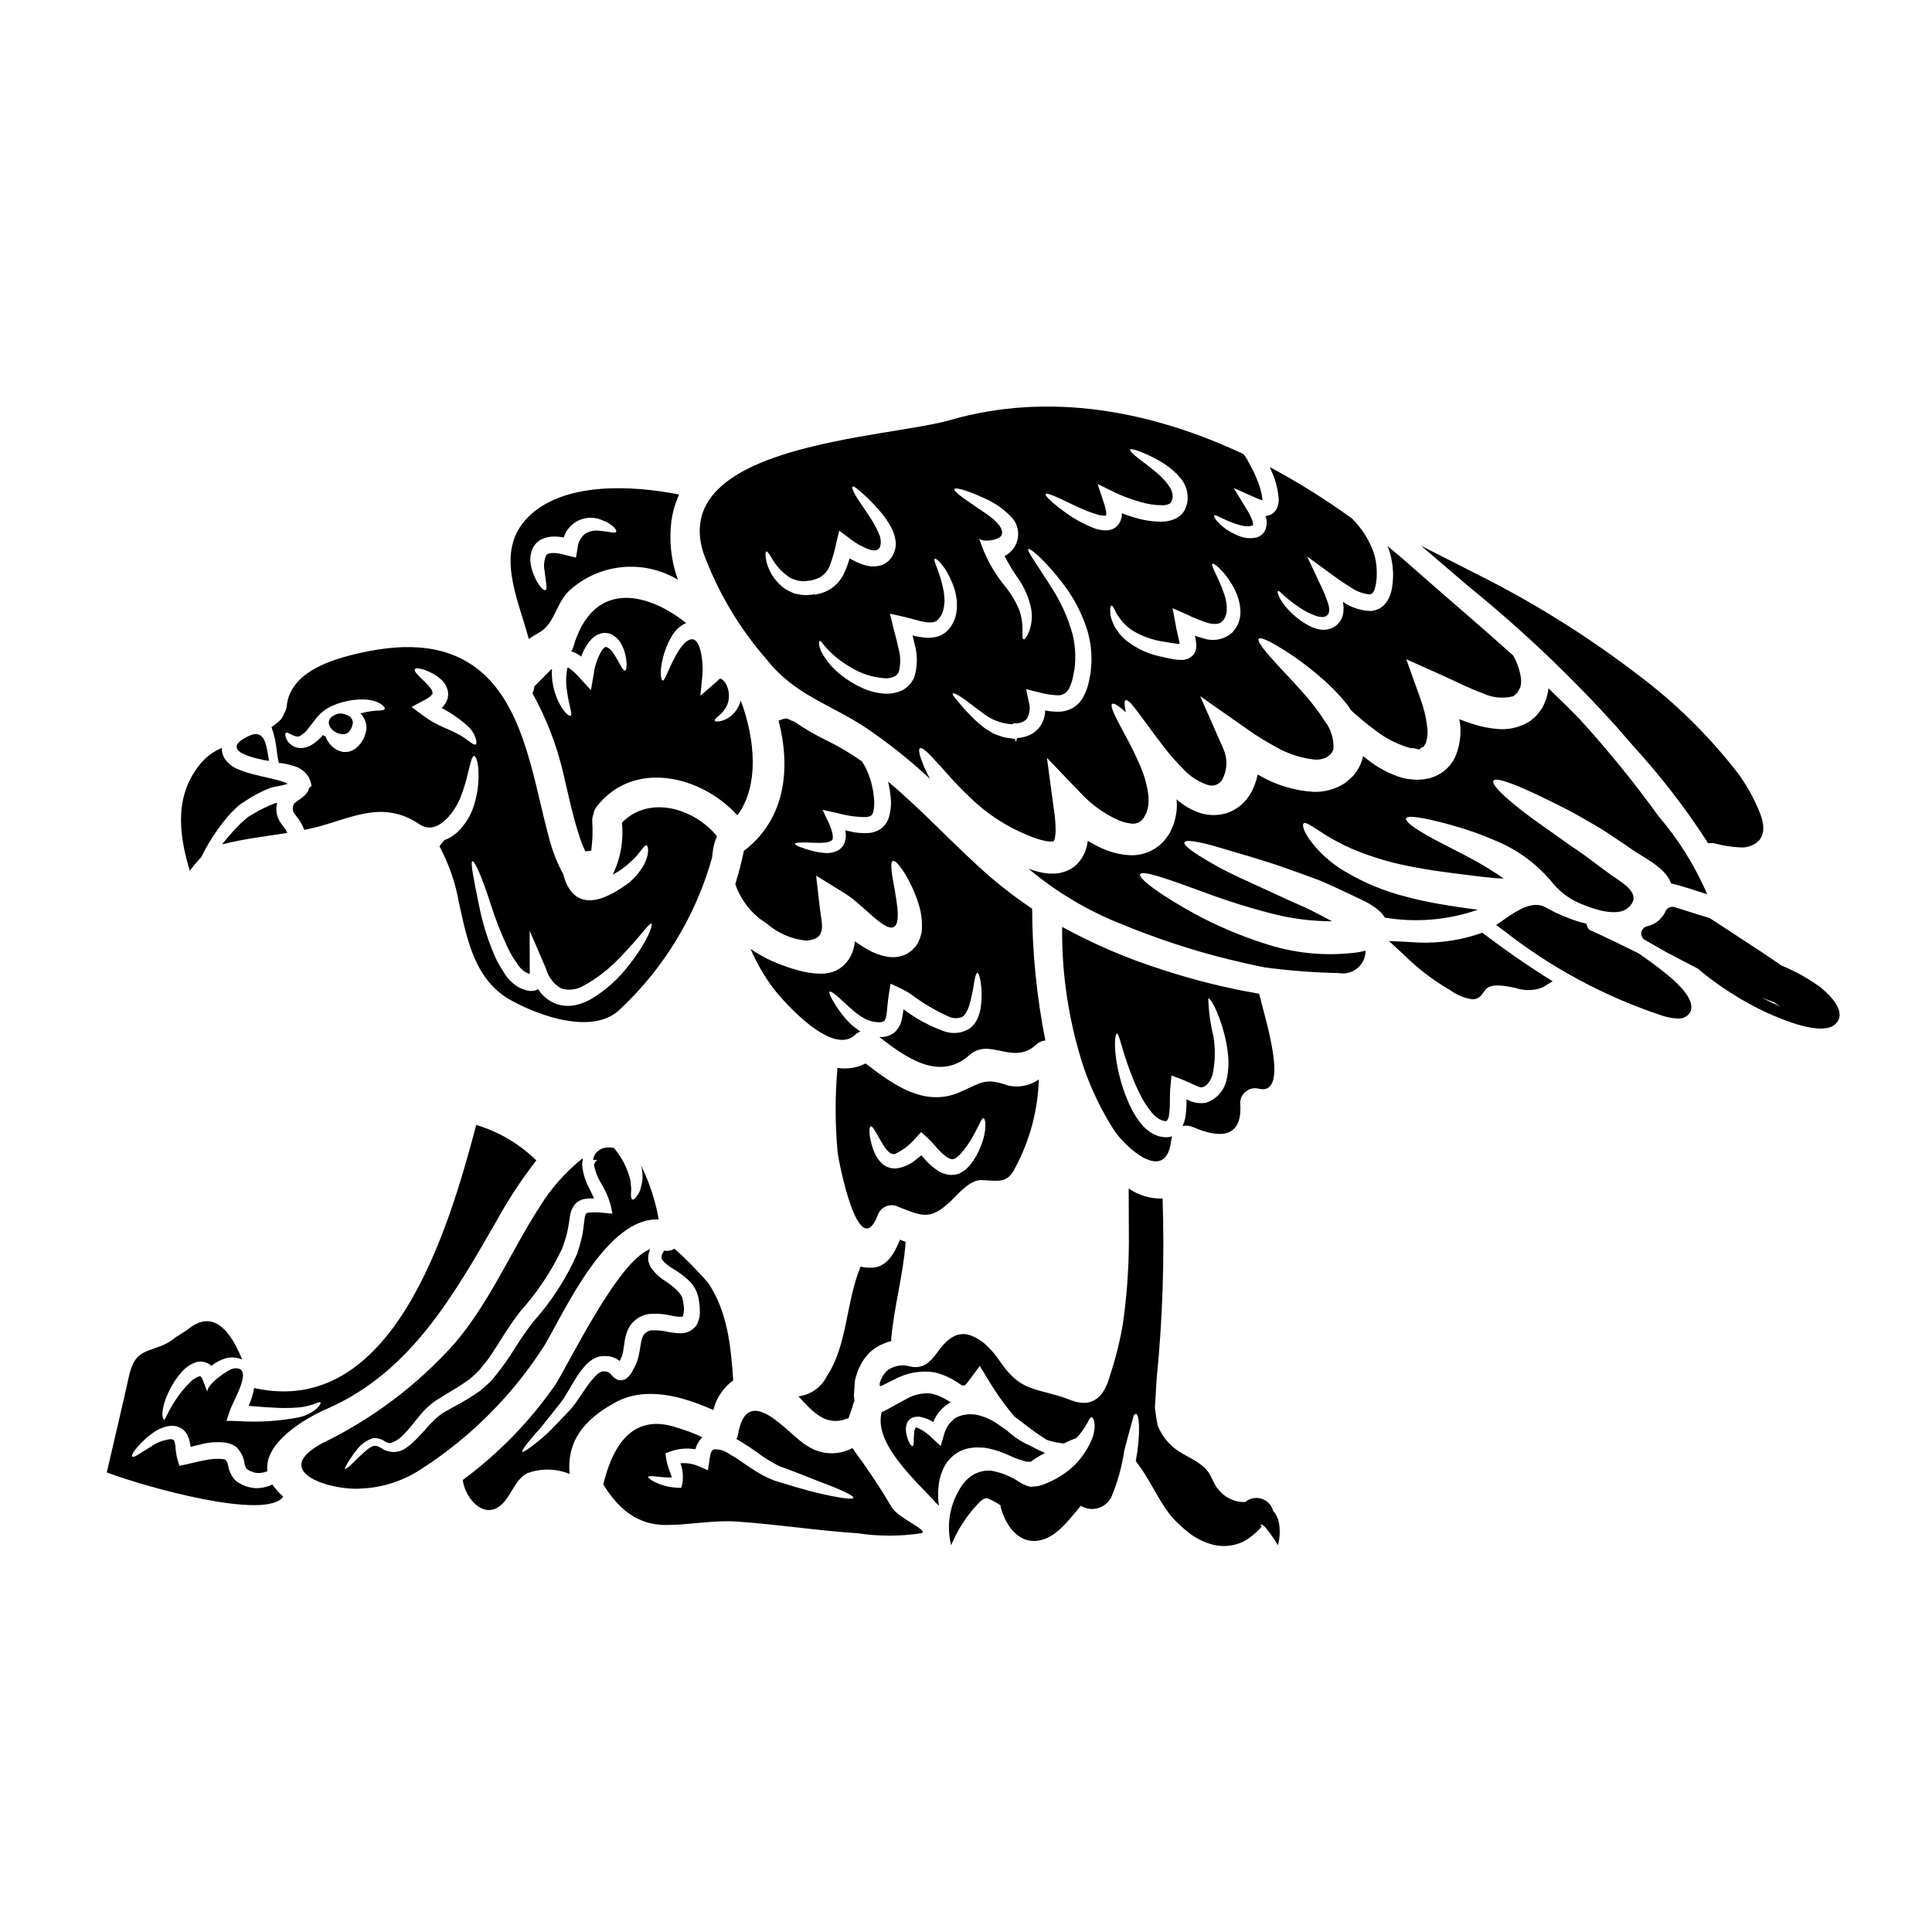 <?xml version="1.0" encoding="UTF-8"?>
<!-- Uploaded to: ICON Repo, www.iconrepo.com, Generator: ICON Repo Mixer Tools -->
<svg fill="#000000" width="800px" height="800px" version="1.1" viewBox="144 144 512 512" xmlns="http://www.w3.org/2000/svg">
 <g>
  <path d="m212.45 345.09c0.934 0.262 1.887 0.445 2.848 0.551-0.68-3.477-0.789-8.727-5.328-6.613-2.039 0.941-3.004 1.801-3.215 2.562-0.469 1.598 2.481 2.746 5.695 3.5z"/>
  <path d="m234.27 338.51c0.105 0.02 0.211 0.031 0.316 0.035 0.117 0.016 0.23 0.023 0.348 0.023 0.191 0 0.383-0.023 0.566-0.07 0.301-0.055 0.574-0.199 0.789-0.414 0.277-0.246 0.508-0.543 0.68-0.871 0.219-0.348 0.367-0.734 0.445-1.137 0.066-0.203 0.102-0.414 0.105-0.625-0.07-0.848-0.617-1.582-1.41-1.895-0.301-0.129-0.613-0.238-0.93-0.324-0.637-0.188-1.312-0.188-1.949 0-0.41 0.176-0.805 0.387-1.18 0.629-0.867 0.547-1.168 1.664-0.695 2.574 0.594 1.105 1.672 1.875 2.914 2.074z"/>
  <path d="m347.15 318.75c7.391 9.379 16.691 11.785 26.148 18 6.07 4.094 11.809 8.66 17.164 13.652-0.574-1.094-1.07-2.09-1.492-2.977-1.25-3.004-1.695-4.805-1.18-5.117s1.969 0.863 4.102 3.316c2.219 2.269 5.043 5.852 9.055 9.586h-0.004c4.434 4.359 9.68 7.805 15.438 10.141 1.527 0.68 3.121 1.195 4.758 1.539 0.582 0.102 1.18 0.141 1.773 0.105 0.262 0 0.312-0.055 0.367-0.105 0.027 0.027 0.027-0.078 0.051-0.102 0.023-0.023 0.078-0.289 0.18-0.473v-0.004c0.137-0.68 0.215-1.367 0.238-2.062-0.004-1.895-0.152-3.789-0.441-5.668l-0.055-0.289-1.801-13.453 9.379 9.793-0.004 0.004c2.547 2.629 5.535 4.785 8.828 6.375 1.316 0.668 2.738 1.09 4.207 1.254 0.875 0.109 1.758-0.137 2.453-0.68 0.184-0.078 0.289-0.34 0.473-0.496l0.262-0.289 0.027-0.027 0.102-0.207 0.652-1.18c0.078-0.223 0.141-0.449 0.188-0.68 0.18-0.523 0.293-1.066 0.336-1.617 0.078-0.602-0.027-1.309 0.027-1.934-0.316-2.738-1.027-5.414-2.117-7.945-2.062-4.938-4.387-8.879-5.852-11.703-1.465-2.82-2.164-4.574-1.695-4.965 0.418-0.316 1.723 0.469 3.656 2.219-0.445-1.883-0.445-3.031-0.078-3.188 1.098-0.496 4.258 4.781 10.234 12.488l-0.004 0.004c1.59 2.051 3.309 3.996 5.144 5.828 1.695 1.832 3.812 3.219 6.168 4.047 0.82 0.336 1.742 0.328 2.555-0.02 0.816-0.348 1.453-1.012 1.777-1.836 1.062-2.348 1.109-5.035 0.129-7.418l-6.242-14.168 12.828 8.984c2.242 1.578 4.578 3.027 6.996 4.328 3.18 1.867 6.711 3.051 10.371 3.473 1.191 0.121 2.391-0.113 3.449-0.68 0.188-0.18 0.391-0.344 0.602-0.496l0.078-0.055h0.047l0.105-0.129 0.469-0.547c0.027-0.184 0.078-0.105 0.156-0.34h0.004c0.098-0.18 0.168-0.371 0.207-0.574 0.148-2.641-0.656-5.246-2.269-7.34-1.621-2.523-3.441-4.918-5.438-7.16-3.734-4.254-7.086-7.602-9.246-10.109-2.16-2.508-3.238-4.129-2.82-4.57 0.418-0.441 2.117 0.262 4.992 1.934l-0.004 0.004c4.078 2.43 7.926 5.227 11.496 8.355 2.594 2.199 4.965 4.648 7.07 7.32 0.316 0.422 0.602 0.918 0.914 1.363 2.086 1.922 4.277 3.727 6.566 5.402 2.465 1.895 5.242 3.356 8.203 4.309l1.02 0.289c0.34 0.027 0.625 0 0.941 0.027 0.453 0.145 0.914 0.266 1.379 0.367l0.027-0.129 0.34-0.289 0.707-0.367c0.34-0.105 0.102-0.156 0.152-0.184l-0.023-0.023h0.004c0.234-0.258 0.41-0.562 0.52-0.891 0.418-1.332 0.523-2.742 0.312-4.125-0.199-1.871-0.586-3.715-1.148-5.512-0.262-0.887-0.574-1.773-0.891-2.664l-3.5-9.77 9.324 4.18c4.207 1.883 7.527 3.633 10.918 4.832l0.004 0.004c2.449 1.164 5.223 1.469 7.871 0.859 0.191-0.059 0.371-0.156 0.523-0.285 0.184-0.102 0.344-0.246 0.469-0.418l0.234-0.234 0.105-0.129 0.051-0.027 0.496-0.914 0.004-0.004c0.168-0.191 0.262-0.445 0.258-0.703 0-0.156 0.105-0.207 0.129-0.422 0.062-0.52 0.074-1.047 0.027-1.574-0.293-2.156-0.992-4.242-2.062-6.141-9.012-8.098-18.258-15.91-27.324-23.926-1.934-1.723-3.938-3.422-5.984-5.094h0.004c0.535 1.289 0.914 2.641 1.121 4.023 0.156 0.695 0.246 1.402 0.266 2.113l0.078 0.996c0 0.598-0.027 0.789-0.027 1.223-0.008 0.781-0.078 1.559-0.211 2.328-0.098 0.84-0.297 1.664-0.602 2.457-0.355 0.984-0.926 1.875-1.668 2.613-0.445 0.402-0.949 0.734-1.492 0.992-0.547 0.219-1.113 0.375-1.695 0.469-2.723-0.023-5.371-0.871-7.602-2.43 0.23 1.094 0.238 2.223 0.023 3.316-0.297 1.418-1.18 2.641-2.43 3.371-1.031 0.598-2.234 0.836-3.418 0.68-0.961-0.125-1.891-0.41-2.758-0.84-1.367-0.664-2.648-1.496-3.812-2.477-4.129-3.449-5.328-6.793-4.781-6.922 0.234-0.129 0.73 0.496 1.723 1.359v-0.004c1.438 1.273 2.977 2.426 4.602 3.449 1.094 0.688 2.258 1.258 3.473 1.699 0.582 0.238 1.199 0.371 1.828 0.395 0.508 0.039 1.008-0.129 1.387-0.469 0.281-0.25 0.457-0.598 0.496-0.969 0.059-0.68-0.012-1.359-0.211-2.012-0.582-1.793-1.297-3.539-2.144-5.223l-3.449-7.367 6.637 4.859c1.617 1.18 3.316 2.363 5.066 3.422 1.457 0.992 3.137 1.602 4.891 1.773 0.574-0.102 0.789-0.34 1.25-1.25 0.348-1.102 0.539-2.246 0.574-3.398l0.027-0.812-0.027-0.992-0.051-0.992-0.105-0.84v0.004c-0.148-1.102-0.414-2.188-0.789-3.234-1.227-3.234-3.133-6.164-5.59-8.598-6.941-5.039-14.223-9.594-21.789-13.633l0.395 0.941c1.113 2.375 1.781 4.934 1.969 7.547 0.027 0.957-0.191 1.906-0.629 2.754-0.629 1-1.695 1.641-2.875 1.727 0.066 0.152 0.117 0.309 0.16 0.469 0.234 0.965 0.199 1.977-0.105 2.922-0.375 1.094-1.254 1.941-2.359 2.277-1.43 0.34-2.926 0.258-4.312-0.238-1.008-0.352-1.98-0.809-2.898-1.355-1.266-0.734-2.402-1.664-3.371-2.758-0.602-0.789-0.836-1.305-0.703-1.461 0.129-0.156 0.676 0 1.539 0.469 0.863 0.367 2.012 1.02 3.606 1.574 0.836 0.301 1.691 0.539 2.562 0.711 0.805 0.164 1.637 0.137 2.43-0.078 0.078-0.055 0.152-0.105 0.152-0.129v-0.105-0.004c0-0.336-0.051-0.672-0.152-0.992-0.41-1.133-0.953-2.211-1.625-3.215l-3.34-5.512 5.981 2.664v0.004c0.531 0.238 1.082 0.43 1.648 0.574v-0.211c-0.27-2.043-0.852-4.035-1.727-5.902l-0.652-1.516-0.73-1.359-0.789-1.488c-0.219-0.465-0.492-0.902-0.809-1.305-0.129-0.156-0.234-0.316-0.367-0.469-24.473-11.496-51.512-16.562-77.766-8.984-16.691 4.805-74.16 6.297-65.41 35.004l0.004-0.004c3.812 10.426 9.512 20.055 16.816 28.41zm121.36-17.055c-1.672-4.992-3.762-7.891-3.211-8.266 0.207-0.184 0.992 0.289 2.141 1.438 1.605 1.688 2.934 3.617 3.938 5.719 0.75 1.551 1.207 3.227 1.336 4.945 0.086 1.086-0.047 2.18-0.391 3.215-0.203 0.613-0.492 1.195-0.863 1.723-0.277 0.414-0.582 0.809-0.914 1.184-2.062 1.816-4.938 2.402-7.547 1.543-0.789-0.195-1.566-0.43-2.328-0.711 0.027 0.078 0.047 0.156 0.051 0.238 0.148 0.625 0.246 1.266 0.289 1.906 0.043 0.445 0.027 0.895-0.051 1.332-0.121 0.668-0.441 1.289-0.914 1.773-0.766 0.754-1.801 1.168-2.875 1.152-0.637 0.016-1.277-0.031-1.906-0.133-1.18-0.18-2.117-0.418-3.004-0.625-3.66-0.641-7.094-2.203-9.98-4.547-0.57-0.504-1.113-1.047-1.621-1.617-0.418-0.602-0.812-1.18-1.18-1.723-0.512-0.98-0.91-2.016-1.18-3.086-0.156-1.645-0.105-2.586 0.207-2.664 0.316-0.078 0.789 0.707 1.438 2.223 0.469 0.652 0.914 1.359 1.574 2.141l1.18 1.18c0.477 0.395 0.973 0.762 1.488 1.102 2.684 1.605 5.672 2.629 8.777 3 1.02 0.184 2.012 0.367 2.82 0.445 0.289 0.027 0.574 0.055 0.836 0.055-0.051-0.289-0.102-0.629-0.18-0.996-0.234-1.07-0.473-2.141-0.73-3.238l-0.207-1.18-0.758-4.051 3.789 1.672h-0.004c1.77 0.875 3.602 1.617 5.484 2.223 0.723 0.195 1.469 0.293 2.219 0.285 0.285-0.02 0.566-0.07 0.836-0.156 0.109-0.062 0.223-0.113 0.34-0.152l0.156-0.105 0.078-0.051 0.004-0.004c0.273-0.238 0.52-0.512 0.73-0.809 0.078-0.234 0.262-0.316 0.34-0.652v-0.004c0.254-0.566 0.387-1.18 0.391-1.801 0.027-1.332-0.172-2.656-0.598-3.922zm-40.57-24.133c2.277 1.168 4.652 2.129 7.102 2.871 0.582 0.148 1.18 0.227 1.781 0.234 0.105-0.016 0.211-0.043 0.312-0.082-0.004-0.035 0.008-0.07 0.027-0.102-0.004-0.094 0.004-0.191 0.023-0.285-0.016-0.301-0.047-0.598-0.105-0.891-0.141-0.746-0.344-1.477-0.602-2.191l-1.617-4.859 4.648 2.273c2.121 1.008 4.324 1.828 6.586 2.457 1.895 0.582 3.863 0.891 5.848 0.91 0.68 0.031 1.355-0.102 1.969-0.391 0.18-0.102 0.262-0.23 0.395-0.312l0.027-0.105 0.156-0.34c0.094-0.211 0.172-0.43 0.234-0.652 0.07-0.516 0.043-1.039-0.082-1.543-0.195-0.668-0.504-1.293-0.91-1.855-0.855-1.199-1.852-2.289-2.977-3.238-2.144-1.855-4.129-3.211-5.438-4.281-1.309-1.07-1.969-1.773-1.828-2.039s1.094-0.023 2.664 0.551h0.004c2.269 0.855 4.441 1.961 6.477 3.289 1.508 0.969 2.871 2.156 4.035 3.519 1.723 1.895 2.434 4.496 1.91 7.004-0.078 0.34-0.184 0.496-0.262 0.754l-0.133 0.34-0.051 0.184-0.051 0.102v0.027l-0.129 0.289-0.027 0.027c-0.422 0.738-1.012 1.363-1.727 1.824-1.219 0.746-2.617 1.156-4.047 1.184-2.453 0.051-4.894-0.293-7.234-1.016-1.227-0.328-2.43-0.73-3.606-1.207 0.02 0.875-0.188 1.738-0.605 2.508-0.422 0.766-1.094 1.367-1.902 1.703-0.625 0.25-1.297 0.363-1.969 0.336-0.973-0.039-1.938-0.234-2.852-0.574-2.648-1.012-5.156-2.371-7.453-4.039-3.762-2.688-5.695-4.621-5.438-5.039 0.262-0.414 2.824 0.711 6.844 2.656zm-11.414 11.934c0.395-0.34 4.18 2.691 9.055 9.012h-0.004c2.93 3.762 5.156 8.016 6.582 12.562 0.824 2.812 1.184 5.734 1.07 8.66-0.051 0.789-0.129 1.574-0.18 2.363-0.133 0.68-0.262 1.387-0.395 2.117-0.297 1.711-0.898 3.359-1.777 4.856-0.707 1.184-1.742 2.141-2.977 2.758-1.164 0.559-2.445 0.828-3.734 0.785-1.078-0.012-2.156-0.125-3.215-0.336-0.023 0.289 0 0.551-0.023 0.84v-0.004c-0.18 1.48-0.797 2.871-1.777 3.996-0.977 1.07-2.25 1.828-3.656 2.168-0.516 0.145-1.043 0.242-1.574 0.289l-0.367 0.051-0.18 0.496-0.207 0.523h-0.027l-0.051-0.496-0.105-0.234-0.863-0.207c-0.547-0.051-1.094-0.156-1.645-0.207l-0.004-0.008c-0.52-0.102-1.027-0.262-1.516-0.469-0.496-0.152-0.965-0.34-1.438-0.52-0.473-0.18-0.836-0.473-1.227-0.703v-0.004c-0.777-0.41-1.504-0.91-2.164-1.492-0.625-0.457-1.211-0.965-1.754-1.516-1.602-1.543-3.113-3.18-4.519-4.906-1.02-1.148-1.516-1.883-1.359-2.09 0.156-0.207 0.965 0.156 2.297 0.992 1.336 0.836 3.106 2.363 5.301 3.918l0.008-0.004c2.273 1.934 5.113 3.074 8.094 3.242l0.602-0.262 0.051-0.129-0.102-0.129h0.129l-0.027 0.129 0.078 0.102 0.367 0.078c0.418-0.102 1.098-0.078 1.336-0.262v0.004c0.586-0.188 1.109-0.531 1.512-0.992 0.793-1.391 0.965-3.051 0.473-4.574l-0.68-3.262 3.316 0.836v-0.004c1.602 0.453 3.25 0.715 4.91 0.789 1.215 0.109 2.387-0.488 3.004-1.539 0.574-1.035 0.973-2.156 1.18-3.32 0.129-0.703 0.289-1.414 0.418-2.117 0.055-0.625 0.105-1.227 0.156-1.828l0.004 0.004c0.133-2.469-0.098-4.941-0.68-7.34-1.152-4.203-2.922-8.207-5.25-11.891-4.008-6.441-6.984-10.305-6.465-10.727zm-11.809-13.527c2.871 1.223 5.453 3.039 7.574 5.328 1.289 1.531 1.805 3.57 1.402 5.531-0.402 1.961-1.68 3.629-3.469 4.531 1.012 1.977 2.152 3.879 3.422 5.695 1.793 2.488 3.031 5.328 3.633 8.332 0.352 2.086 0.125 4.227-0.652 6.191-0.602 1.309-1.098 1.934-1.387 1.832-0.703-0.184 0.316-3.238-0.965-7.316-0.945-2.441-2.273-4.715-3.934-6.738-2.324-2.828-4.227-5.977-5.641-9.352 0 0-1.148-3.004-1.277-3.398 0.574 1.203 5.406 0.652 6.008-0.789 1.047-2.691-4.469-5.879-6.269-7.16-3.938-2.664-6.555-4.492-6.215-5.066 0.25-0.473 3.176 0.258 7.769 2.379zm-15.543 32.887c1.777 0.234 2.754 0.105 3.543-0.812 0.227-0.242 0.43-0.504 0.602-0.789l0.234-0.469 0.129-0.234 0.027-0.078c0.281-0.715 0.457-1.461 0.52-2.223 0.027-0.316 0.055-0.625 0.078-0.914 0.023-0.289-0.023-0.68-0.051-1.02l0.004 0.004c-0.023-0.664-0.105-1.32-0.238-1.969-0.992-5.043-2.848-7.914-2.297-8.266 0.316-0.289 3.109 1.969 5.07 7.551l-0.004-0.004c0.27 0.738 0.461 1.5 0.578 2.277 0.078 0.418 0.156 0.836 0.207 1.25 0 0.496 0 0.992 0.023 1.488-0.016 0.91-0.137 1.812-0.363 2.691l-0.027 0.156v0.023l-0.105 0.234v0.051l-0.051 0.105-0.129 0.367-0.316 0.703v0.004c-0.266 0.527-0.582 1.023-0.941 1.488-0.82 1.078-1.965 1.863-3.262 2.25-1.219 0.312-2.488 0.383-3.734 0.207-0.961-0.113-1.914-0.285-2.852-0.523 0.207 0.789 0.422 1.574 0.602 2.434 0.77 2.781 0.742 5.723-0.078 8.488-0.309 0.789-0.758 1.516-1.328 2.141-0.305 0.344-0.648 0.648-1.02 0.914l-0.602 0.418-0.395 0.184c-1.312 0.594-2.742 0.891-4.18 0.863-2.336-0.105-4.621-0.691-6.715-1.723-1.746-0.816-3.394-1.824-4.914-3.008-2.234-1.66-4.086-3.781-5.43-6.215-0.914-1.91-0.754-2.953-0.523-3.059 0.316-0.129 0.84 0.918 1.969 2.09h-0.004c1.691 1.812 3.637 3.371 5.777 4.625 2.93 1.918 6.32 3.027 9.82 3.211 0.793-0.008 1.578-0.188 2.301-0.527l0.367-0.207 0.102-0.129c0.051-0.078 0.129-0.078 0.234-0.234v-0.004c0.207-0.258 0.367-0.551 0.469-0.863 0.445-2.004 0.383-4.086-0.18-6.059-0.395-1.883-0.941-3.758-1.41-5.695l-0.84-3.422 3.371 0.758c2.285 0.504 4.293 1.207 5.965 1.465zm-42.078-18.707c0.289-0.074 0.812 0.707 1.594 2.066 1.078 1.816 2.527 3.387 4.258 4.598 0.516 0.375 1.102 0.648 1.723 0.805 0.297 0.117 0.605 0.215 0.918 0.289l0.914 0.078 0.445 0.078c0.156 0 0.418-0.051 0.625-0.078l1.359-0.152h-0.004c0.711-0.16 1.402-0.391 2.066-0.68 1.383-0.699 2.441-1.906 2.949-3.371 0.723-1.918 1.281-3.894 1.672-5.902l0.789-3.238 2.719 2.012 0.152 0.129v-0.004c1.523 1.199 3.227 2.152 5.043 2.824 0.609 0.23 1.266 0.305 1.91 0.207 0.172-0.07 0.336-0.156 0.496-0.258 0.031-0.039 0.078-0.066 0.129-0.078l0.395-0.602c0.309-1.203 0.168-2.477-0.395-3.578-0.598-1.383-1.316-2.715-2.141-3.973-1.543-2.402-2.981-4.359-3.84-5.797-0.863-1.438-1.18-2.406-0.914-2.586 0.27-0.18 0.992 0.418 2.246 1.488 1.801 1.555 3.477 3.25 5.016 5.066 1.137 1.309 2.125 2.734 2.949 4.258 0.504 0.949 0.867 1.973 1.07 3.027 0.312 1.387 0.137 2.832-0.496 4.102l-0.34 0.652 0.004 0.004c-0.262 0.367-0.551 0.719-0.863 1.047-0.605 0.566-1.328 0.996-2.117 1.25-1.414 0.387-2.91 0.359-4.309-0.078-1.391-0.438-2.723-1.035-3.973-1.773-0.336 1.223-0.766 2.418-1.281 3.574-0.977 2.379-2.856 4.277-5.223 5.281-0.523 0.242-1.074 0.418-1.645 0.523l-0.812 0.207-0.207 0.051-0.105-0.078-0.234-0.078h-0.031l-0.363 0.133c-0.445 0-0.914 0.078-1.359 0.105-0.504 0.047-1.016 0.02-1.516-0.078-0.574-0.105-1.121-0.184-1.645-0.289-0.523-0.102-0.918-0.395-1.359-0.574v0.004c-0.828-0.367-1.598-0.863-2.273-1.465-1.938-1.684-3.32-3.914-3.969-6.402-0.363-1.727-0.312-2.691-0.027-2.746z"/>
  <path d="m572.62 336.86c1.316 1.539 2.688 3.121 4.094 4.723v0.004c7.117 7.762 13.586 16.094 19.336 24.918l0.574 0.941h1.105c0.199-0.004 0.395 0.012 0.59 0.051 2.234 0.609 4.535 0.969 6.852 1.066 1.852 0.16 3.68-0.508 4.992-1.82 2.156-2.496 0.648-6.25 0.156-7.477h0.004c-1.48-3.664-3.406-7.129-5.734-10.316-7.578-9.82-16.449-18.57-26.371-26.012-13.379-10.262-27.707-19.227-42.789-26.762l-14.797-7.519 12.594 10.781h0.004c14.086 11.426 27.258 23.938 39.391 37.422z"/>
  <path d="m217.9 346.18c1.242 0.109 2.469 0.355 3.656 0.734 1.812 0.418 3.375 1.555 4.332 3.148 0.262 0.59 0.469 1.203 0.629 1.832v0.418l-0.316 0.289-0.129 0.078-0.129 0.129v-0.004c-0.121 0.391-0.277 0.766-0.473 1.121-0.629 0.836-1.41 1.543-2.301 2.09-0.293 0.191-0.57 0.402-0.832 0.633l-0.316 0.262c-0.023-0.156-0.289 0.469-0.34 0.652-0.027 0.023 0 0.023 0 0.023-0.059 0.238-0.094 0.484-0.105 0.73 0.004 0.434 0.141 0.855 0.395 1.203 0.18 0.289 0.395 0.52 0.676 0.914l0.445 0.574 0.523 0.812c0.406 0.668 0.738 1.375 0.992 2.113 1.18-0.234 2.363-0.496 3.504-0.789 6.086-1.574 13.383-4.965 19.824-3.707 2.566 0.449 5 1.457 7.133 2.953 4.699 3.262 9.195-2.953 10.812-6.691 0.754-1.852 1.371-3.754 1.855-5.695 0.863-3.398 1.254-5.617 1.883-5.644 0.625-0.027 1.336 2.246 1.18 6.062-0.062 2.262-0.426 4.504-1.086 6.672-0.828 2.875-2.414 5.473-4.594 7.523-0.664 0.598-1.402 1.109-2.199 1.516-0.316 0.172-0.648 0.32-0.992 0.441l-0.184 0.078c-0.207 0.234-0.441 0.496-0.648 0.758-0.207 0.266-0.422 0.598-0.629 0.887 2.523 4.727 4.277 9.82 5.199 15.098 2.141 9.719 4.18 20.469 13.871 25.758 7.441 4.102 21.785 9.301 28.891 2.219l-0.004 0.004c11.586-10.891 19.973-24.734 24.266-40.039 0.078-0.758 0.156-1.438 0.266-2.062 0.16-1.168 0.477-2.312 0.941-3.394l0.078-0.316c-6.191-7.477-17.973-10.891-25.156-3.543 0.48 4.731-0.363 9.496-2.434 13.777 0.68-0.367 1.309-0.812 1.938-1.148 0.754-0.496 1.383-1.098 2.062-1.574 0.598-0.523 1.098-1.074 1.645-1.516 1.883-1.969 2.613-3.582 3.289-3.504 0.523 0 0.891 2.328-0.789 5.328h0.004c-0.469 0.781-0.984 1.531-1.543 2.246-0.672 0.777-1.395 1.512-2.164 2.195-4.941 3.684-13.062 8.488-16.801 0.156-0.312-0.723-0.559-1.473-0.73-2.242-1.715-3.137-3.012-6.484-3.863-9.957-3.758-13.688-6.086-32.418-16.715-42.633-9.145-8.777-21.367-8.75-33.148-6.141-7.34 1.621-18.727 4.941-19.59 14.168l-0.004 0.004c-0.066 0.727-0.328 1.422-0.758 2.012-0.188 0.66-0.547 1.258-1.043 1.73-0.684 0.652-1.426 1.238-2.223 1.746 0.699 1.996 1.164 4.062 1.383 6.164 0.109 1.129 0.297 2.25 0.566 3.348zm56.059 37.195c1.27 4.047 2.816 8 4.625 11.836 0.5 1.074 1.086 2.106 1.75 3.082l1.094 1.645v0.004c0.277 0.383 0.605 0.734 0.969 1.043 0.574 0.504 1.242 0.898 1.969 1.152 0-0.184 0.023-0.445 0.023-0.68l-0.023-10.816 4.281 9.953 0.129 0.34v-0.004c0.625 2.141 2.059 3.949 4 5.043 1.945 0.582 4.047 0.328 5.797-0.703 3.676-2 7-4.586 9.84-7.656 5.172-5.25 7.656-9.141 8.203-8.852 0.547 0.289-1.07 4.856-5.875 10.918-2.801 3.723-6.309 6.856-10.324 9.219-1.301 0.711-2.703 1.223-4.156 1.516-1.699 0.316-3.449 0.164-5.066-0.445-1.629-0.668-3.055-1.754-4.129-3.148-0.164-0.215-0.309-0.441-0.441-0.676l-0.027 0.027c-0.672 0.336-1.418 0.488-2.168 0.438-1.844-0.254-3.555-1.098-4.887-2.398-0.645-0.578-1.207-1.238-1.672-1.969l-1.02-1.645c-0.727-1.121-1.348-2.305-1.852-3.543-1.773-4.125-3.109-8.422-3.996-12.824-1.516-7.367-2.363-11.781-1.832-12.016 0.531-0.238 2.543 4.086 4.789 11.16zm-15.855-56.984c-0.402-0.516-0.84-1.008-1.309-1.465-1.855-1.801-3.188-3.031-2.875-3.578 0.289-0.469 2.039-0.262 4.676 1.098l0.004 0.004c0.754 0.414 1.461 0.906 2.117 1.461 0.961 0.793 1.637 1.875 1.934 3.082 0.195 0.836 0.141 1.707-0.16 2.508-0.273 0.711-0.691 1.359-1.227 1.906-0.07 0.078-0.152 0.145-0.234 0.207 2.559 1.344 4.941 3 7.082 4.941 0.922 0.883 1.602 1.988 1.969 3.211 0.262 0.863 0.234 1.387-0.027 1.516-0.625 0.316-1.746-1.047-3.918-2.328h0.004c-1.367-0.754-2.769-1.434-4.211-2.031-2.027-0.828-3.941-1.91-5.695-3.219l-0.496-0.367-2.664-1.969 3.086-1.672v0.004c0.703-0.34 1.363-0.758 1.969-1.254 0.445-0.473 0.496-0.551 0.523-0.73-0.047-0.484-0.238-0.945-0.547-1.324zm-38.348 11.848c0.395-0.547 2.195 1.309 3.543 0.891 1.023-0.516 1.898-1.289 2.531-2.25 0.523-0.703 1.098-1.438 1.699-2.191h0.004c0.738-1.012 1.637-1.895 2.66-2.613 0.473-0.262 0.84-0.547 1.387-0.812s1.125-0.469 1.672-0.703c0.984-0.355 2-0.637 3.031-0.832 0.926-0.199 1.871-0.312 2.82-0.34 0.828-0.066 1.66-0.043 2.481 0.074 3.148 0.344 4.723 2.066 4.328 2.484-0.418 0.523-1.855 0.18-4.328 0.652-0.625 0.102-1.332 0.262-2.09 0.445 1.363 1.324 1.91 3.277 1.438 5.117l-0.262 0.789-0.156 0.418v0.012l-0.105 0.266-0.051 0.078-0.051 0.102-0.156 0.234-0.004 0.004c-0.344 0.672-0.805 1.281-1.355 1.801-0.641 0.637-1.43 1.094-2.301 1.332-0.477 0.062-0.957 0.098-1.438 0.105-0.422-0.09-0.844-0.203-1.254-0.34-1.227-0.539-2.258-1.441-2.953-2.586-0.215-0.383-0.398-0.785-0.547-1.203-0.273-0.043-0.516-0.195-0.68-0.418-0.262 0.289-0.52 0.602-0.789 0.863-0.719 0.723-1.527 1.355-2.402 1.879-0.953 0.559-2.051 0.816-3.148 0.734-1.508-0.164-2.816-1.121-3.426-2.508-0.309-0.777-0.332-1.277-0.098-1.484z"/>
  <path d="m286.71 311.73c4.469-2.402 4.57-8.074 8.383-11.414h0.004c3.852-3.426 8.699-5.531 13.832-6.016 5.133-0.484 10.285 0.68 14.715 3.32-1.785-4.945-2.375-10.242-1.727-15.457 0.332-2.461 1.027-4.856 2.062-7.109-12.75-2.531-30.93-3.34-40.125 6.09-8.727 8.934-2.754 21.027 0.289 32.207 0.828-0.586 1.684-1.125 2.566-1.621zm-1.387-22.75h0.004c0.23-0.371 0.496-0.723 0.785-1.047 0.344-0.289 0.68-0.574 1.047-0.836 0.738-0.395 1.535-0.668 2.363-0.809 1.277-0.176 2.578-0.121 3.84 0.156 0.199-0.531 0.434-1.047 0.707-1.543 1.879-3.16 5.762-4.504 9.191-3.184 3.148 1.148 4.281 2.754 4.023 3.211-0.316 0.547-2.09-0.102-4.625-0.289-1.281-0.145-2.574 0.16-3.656 0.863-1.16 0.992-1.871 2.41-1.969 3.938l-0.395 2.32-2.406-0.574c-0.441-0.129-0.887-0.23-1.359-0.34-2.141-0.523-3.812-0.289-4.102 0.289h0.004c-0.582 1.266-0.746 2.684-0.469 4.051 0.316 2.926 0.836 4.938 0.234 5.195-0.496 0.234-2.012-1.18-3.266-4.492h0.004c-0.348-0.938-0.582-1.91-0.707-2.902-0.141-1.379 0.121-2.773 0.754-4.008z"/>
  <path d="m322 312.65c0.859-1.57 2.207-2.812 3.84-3.543-10.711-8.488-24.844-11.312-29.938 6.449-0.117 0.391-0.293 0.762-0.523 1.098 0.133 0.012 0.266 0.039 0.395 0.074 0.816 0.309 1.586 0.742 2.269 1.285 0.582-1.773 1.547-3.394 2.824-4.754 0.664-0.668 1.492-1.145 2.402-1.387 0.5-0.152 1.027-0.188 1.539-0.105 0.484 0.051 0.957 0.191 1.387 0.422 1.215 0.672 2.168 1.727 2.715 3 0.695 1.477 1.086 3.074 1.152 4.703 0.027 1.125-0.129 1.75-0.418 1.801-0.652 0.207-1.41-2.219-3.34-4.91l-0.004 0.004c-0.371-0.594-0.922-1.051-1.574-1.309-0.367-0.051-0.445 0-1.043 0.602-1.238 1.953-2.035 4.156-2.324 6.453l-0.754 4.359-3.059-3.316-0.598-0.652-0.004-0.004c-0.711-0.816-1.551-1.512-2.484-2.062-0.082 0.145-0.137 0.305-0.156 0.469-0.352 2.016-0.352 4.074 0 6.09 0.496 3.734 1.465 5.848 0.969 6.242-0.418 0.418-2.613-1.465-4-5.488v0.004c-0.809-2.234-1.148-4.609-0.992-6.977-1.574 1.594-3.148 3.148-4.699 4.754-0.02 0.621-0.184 1.227-0.473 1.777 3.613 6.504 6.32 13.473 8.051 20.711 1.438 5.957 2.613 12.066 4.625 17.895v-0.004c0.363 1.133 0.816 2.234 1.355 3.293 0.07 0.004 0.145-0.004 0.211-0.027 0.445-0.023 0.891-0.102 1.336-0.156l-0.004-0.004c0.352-2.606 0.438-5.242 0.262-7.871-0.023-0.59 0.082-1.18 0.312-1.723 0.09-0.742 0.379-1.445 0.836-2.035 9.797-12.645 27.77-8.266 37.328 2.269 5.848-7.965 4.699-20.191 0.887-30.434-0.238 0.898-0.625 1.746-1.148 2.508-0.941 1.414-2.359 2.445-3.996 2.902-1.098 0.234-1.695 0.207-1.773-0.051-0.078-0.262 0.34-0.703 1.07-1.309 0.988-0.77 1.77-1.773 2.269-2.922 0.633-1.613 0.594-3.41-0.102-4.992-0.277-0.789-0.824-1.457-1.543-1.883-0.102-0.023-0.156 0.027-0.234-0.051-0.051 0.105-0.051 0.027-0.152 0.078-0.078 0.129-0.156 0.051-0.289 0.207v0.004c-0.121 0.164-0.266 0.312-0.422 0.445l-4.387 3.812 0.551-5.488h-0.004c0.113-1.523 0.062-3.055-0.156-4.566-0.941-7.109-4.051-5.801-6.894-0.629-2.168 3.973-2.852 6.609-3.426 6.637-0.648 0.051-1.043-3.238 0.574-7.871v-0.004c0.449-1.332 1.035-2.613 1.754-3.82z"/>
  <path d="m520.5 343.26c-0.027 0-0.027-0.027-0.027-0.055v0.055z"/>
  <path d="m382.5 472.51c-1.41 3.543-3.422 7.238-7.234 7.418-1.07 0.078-2.144-0.008-3.188-0.258-3.938 9.352-3.394 20.586-8.957 29.047h-0.004c-1.457 2.926-4.281 4.926-7.519 5.328 3.734 4.023 7.184 8.125 12.879 5.902 0.129-0.055 0.262-0.078 0.395-0.133 0.418-1.277 0.941-2.531 1.227-3.68 0.078-0.32 0.199-0.629 0.363-0.914-0.078-0.477-0.129-0.957-0.156-1.438 0.051-0.914 0.105-1.801 0.156-2.688 0.027-0.984 0.223-1.957 0.578-2.875 0.172-0.703 0.438-1.379 0.785-2.012 0.297-0.656 0.648-1.285 1.047-1.879 0.469-0.602 0.941-1.18 1.438-1.75v-0.004c1.148-1.109 2.508-1.98 3.996-2.559 0.609-0.27 1.25-0.48 1.902-0.625-0.031-0.234-0.039-0.473-0.023-0.707 0.789-8.594 3.211-16.953 3.812-25.543z"/>
  <path d="m395.9 462.37c1.855-1.773 5.094-5.719 8.152-5.641 4.387 0.156 6.918 1.148 9.09-3.449l-0.004 0.004c3.809-7.168 5.918-15.113 6.164-23.223-2.43 1.727-5.5 2.293-8.383 1.543-5.797-2.066-6.945-0.652-12.562 1.828-9.379 4.129-17.762-2.062-24.973-7.602h-0.004c-2.293 1.172-4.898 1.586-7.441 1.18-0.66 7.406-0.648 14.855 0.027 22.258 0.262 2.481 5.512 29.52 10.551 17.004 0.594-2.066 2.723-3.289 4.805-2.754 6.926 2.746 9.012 4.078 14.578-1.148zm-7.758-12.203c-0.574 0.496-1.148 0.992-1.773 1.438l-0.004 0.004c-1.281 1-2.785 1.676-4.387 1.965-0.93 0.168-1.883 0.066-2.758-0.285-0.766-0.305-1.441-0.801-1.965-1.438-0.793-0.914-1.402-1.969-1.805-3.109-1.309-3.789-1.18-6.086-0.707-6.242 0.574-0.207 1.543 2.012 3.344 4.965v-0.004c0.418 0.73 0.957 1.387 1.594 1.934 0.43 0.414 1.055 0.555 1.617 0.367 2.074-1.004 3.906-2.441 5.383-4.207l1.438-1.539 1.594 1.438c0.789 0.738 1.531 1.527 2.219 2.359 0.883 1.066 1.895 2.023 3.008 2.848 0.938 0.551 1.461 0.703 2.219 0.316v-0.004c0.039-0.031 0.082-0.059 0.129-0.078l0.289-0.207c0.219-0.152 0.418-0.328 0.598-0.523 0.41-0.395 0.793-0.812 1.148-1.254 0.676-0.848 1.297-1.738 1.859-2.664 2.164-3.504 2.816-5.879 3.394-5.902 0.652-0.078 1.074 3.031-0.598 7.285h-0.004c-0.445 1.176-1.004 2.305-1.672 3.371-0.375 0.637-0.801 1.242-1.277 1.805-0.27 0.328-0.57 0.633-0.891 0.914l-0.496 0.445v-0.004c-0.254 0.184-0.516 0.348-0.789 0.496-0.191 0.121-0.395 0.223-0.602 0.312l-0.258 0.133h-0.078l-0.289 0.074-0.207 0.055v0.004c-0.559 0.121-1.129 0.164-1.699 0.129-1.07-0.117-2.106-0.465-3.031-1.02-1.52-0.988-2.875-2.203-4.019-3.606-0.188-0.199-0.344-0.359-0.523-0.562z"/>
  <path d="m417.53 384.82c-3.769-2.519-7.387-5.258-10.836-8.199-9.145-7.871-17.789-17.504-27.352-25.496 0.309 1.238 0.527 2.496 0.652 3.762 0.266 1.961 0.105 3.957-0.469 5.852-0.391 1.172-1.141 2.199-2.141 2.926-0.957 0.645-2.066 1.023-3.215 1.098-1.715 0.113-3.434-0.047-5.094-0.473-0.367-0.078-0.703-0.18-1.07-0.262v0.004c0.07 0.289 0.113 0.586 0.129 0.887 0.074 0.832-0.039 1.672-0.34 2.453-0.332 0.879-0.973 1.602-1.801 2.039-1.176 0.57-2.492 0.777-3.789 0.602-0.926-0.086-1.848-0.242-2.754-0.469-3.109-0.836-4.754-1.516-4.754-1.906 0-0.391 1.969-0.473 5.07-0.289 0.754 0 1.617 0.051 2.457-0.027h-0.004c0.758 0.02 1.5-0.18 2.144-0.574 0.676-0.184 0.34-2.43-0.758-4.723l-1.617-3.394 3.894 0.836h-0.004c2.527 0.723 5.148 1.086 7.781 1.07 1.148-0.234 1.438-0.395 1.75-1.309v0.004c0.297-1.293 0.359-2.625 0.18-3.938l-0.18-1.594-0.395-1.801v-0.004c-0.242-1.043-0.574-2.062-0.992-3.051-0.418-1.09-0.961-2.121-1.617-3.082-3.027-2.141-6.223-4.027-9.559-5.644-2.891-1.418-5.676-3.043-8.332-4.859-0.668-0.234-1.312-0.523-1.934-0.859-0.133 0-0.266 0.023-0.395 0.023-0.066 0.02-0.137 0.027-0.207 0.027-0.215 0.039-0.422 0.09-0.629 0.156 0.102-0.051-0.812 0.34-0.812 0.316h0.004c-0.07 0.004-0.141 0.023-0.211 0.051 3.289 12.723 1.746 25.586-8.41 33.906v-0.004c-0.234 0.195-0.488 0.359-0.758 0.496-0.613 3.008-1.383 5.981-2.301 8.91 0.156 0.418 0.289 0.84 0.473 1.277 0.887 2.074 2.106 3.988 3.606 5.672 0.828 0.891 1.727 1.711 2.688 2.453 0.523 0.344 1.047 0.707 1.594 1.074 2.941 2.59 6.629 4.172 10.531 4.519 5.539-0.445 3.996-4.445 3.543-8.41l-1.02-8.805 7.394 4.547v-0.004c1.5 0.957 2.918 2.039 4.231 3.238 3.969 3.289 11.02 11.285 9.898 0.602-0.395-3.543-1.098-6.535-1.387-8.66-0.289-2.125-0.312-3.398 0.184-3.606s1.41 0.652 2.664 2.481l0.004 0.004c1.727 2.676 3.098 5.562 4.074 8.594 0.812 2.406 1.133 4.949 0.941 7.481-0.121 0.914-0.387 1.805-0.789 2.637-0.195 0.5-0.469 0.969-0.809 1.383l-0.602 0.652-0.289 0.34-0.078 0.078c-0.051 0.027-0.469 0.34-0.469 0.34l-0.105 0.055-0.754 0.547h-0.004c-0.668 0.316-1.367 0.559-2.09 0.734-1.102 0.223-2.238 0.223-3.34 0-1.738-0.316-3.41-0.938-4.934-1.832-1.191-0.672-2.34-1.414-3.445-2.223-0.109 0.973-0.328 1.926-0.656 2.848-0.625 1.715-1.754 3.199-3.238 4.262l-0.598 0.367-0.316 0.18-0.156 0.078-0.078 0.027-0.395 0.18-0.68 0.234v0.004c-0.531 0.148-1.07 0.262-1.617 0.336-0.418 0.051-0.73 0.051-1.098 0.078v0.004c-2.188-0.012-4.359-0.336-6.453-0.969-1.801-0.5-3.57-1.102-5.301-1.805-0.891-0.363-1.574-0.648-2.664-1.18-0.707-0.395-1.438-0.789-2.144-1.18-0.789-0.438-1.547-0.926-2.273-1.461 1.594 3.707 3.613 7.215 6.023 10.453 2.93 3.785 15.699 18.129 21.734 12.305 0.398-0.379 0.871-0.672 1.387-0.863-0.105-0.051-0.207-0.129-0.34-0.18-0.68-0.523-1.363-0.996-1.938-1.492l-1.539-1.539c-1.359-1.574-2.559-3.281-3.578-5.094-0.73-1.254-1.02-2.039-0.812-2.223s0.941 0.234 2.039 1.18c1.098 0.945 2.586 2.43 4.441 3.996 0.469 0.367 0.965 0.73 1.488 1.125 0.523 0.395 1.07 0.652 1.645 0.992 0.586 0.246 1.191 0.457 1.805 0.625 0.289 0.027 0.602 0.078 0.914 0.105 0.152 0.047 0.312 0.062 0.469 0.051h0.629c0.387 0.016 0.77-0.117 1.07-0.363 0.297-0.375 0.477-0.832 0.523-1.309 0.289-1.488 0.316-3.543 0.68-5.668l0.469-2.848 2.586 1.18v0.004c0.992 0.473 1.953 1.016 2.875 1.621 3.102 2.356 6.469 4.348 10.031 5.93 1.137 0.523 2.441 0.523 3.578 0 0.406-0.293 0.738-0.676 0.965-1.125 0.324-0.539 0.578-1.117 0.758-1.723 0.609-2.07 1.062-4.184 1.359-6.32 0.289-1.574 0.574-2.457 0.863-2.457s0.598 0.863 0.863 2.481h-0.004c0.352 2.352 0.336 4.738-0.051 7.086-0.16 0.852-0.414 1.684-0.758 2.477-0.426 1.047-1.121 1.957-2.012 2.644-1.984 1.293-4.449 1.609-6.691 0.859-3.93-1.395-7.621-3.387-10.945-5.902-0.102 0.836-0.23 1.723-0.441 2.688-0.262 1.344-0.953 2.562-1.969 3.477-1.098 0.859-2.473 1.285-3.867 1.199l-0.156-0.023c6.738 5.195 15.855 12.016 23.926 4.805 5.379-4.805 11.52 2.953 17.711-2.793h0.004c0.645-0.633 1.496-1.012 2.398-1.07-2.289-11.5-3.465-23.195-3.512-34.922z"/>
  <path d="m520.39 342.82 0.078 0.395c0-0.109 0.156-0.395-0.078-0.395z"/>
  <path d="m397.8 528.93c0.785-0.469 1.641-0.812 2.531-1.02 0.297-0.109 0.605-0.172 0.918-0.184l0.703-0.078 0.652-0.078 0.469 0.027 0.969 0.027c0.609 0 1.215 0.07 1.805 0.207 1.977 0.406 3.898 1.059 5.719 1.934 1.215 0.559 2.473 1.023 3.762 1.387 0.207 0.051 0.395 0.102 0.625 0.18h0.004c0.344 0.035 0.691 0.047 1.043 0.027h0.211c0.352-0.281 0.715-0.547 1.094-0.789 0.68-0.445 1.594-0.969 2.613-1.516-1.27-0.539-2.508-1.152-3.707-1.828-2.004-0.852-3.871-1.996-5.539-3.398-0.258-0.207-0.5-0.434-0.73-0.676-0.703-0.473-1.387-0.941-2.117-1.465-1.41-1.059-2.992-1.871-4.676-2.398-2.16-0.762-4.527-0.66-6.609 0.285-1.691 1.047-2.902 2.715-3.371 4.648l-0.863 2.981-2.141-1.969h0.004c-1.117-1.148-2.426-2.094-3.867-2.793-0.551-0.133-0.445-0.207-0.629-0.133v-0.004c-0.23 0.375-0.371 0.793-0.418 1.23-0.18 2.117 0 3.633-0.418 3.711-0.316 0.051-1.227-0.992-1.723-3.656-0.137-0.883-0.027-1.789 0.312-2.613 0.348-0.625 0.906-1.109 1.578-1.359 0.621-0.195 1.285-0.238 1.93-0.129 1.211 0.246 2.363 0.715 3.398 1.387 0.789-2.066 2.238-3.812 4.125-4.965 0.16-0.098 0.324-0.188 0.496-0.266l-0.914-0.574c-0.523-0.312-1.02-0.574-1.488-0.812v0.004c-0.961-0.465-1.98-0.801-3.031-0.992-2.297-0.16-4.586 0.398-6.555 1.594-0.602 0.316-1.25 0.652-1.906 1.02-0.996 0.547-2.012 1.121-3.031 1.695-0.473 0.234-0.941 0.445-1.387 0.68-2.168 8.41 9.145 18.18 15.148 24.797l0.004 0.004c-0.281-2.184-0.238-4.391 0.129-6.559 0.141-0.664 0.312-1.32 0.523-1.969 0.25-0.711 0.555-1.398 0.914-2.062 0.82-1.457 2.008-2.676 3.441-3.539z"/>
  <path d="m477.66 432.54c8.148 1.801 1.797-17.895 0.023-25.191-8.758-1.492-17.395-3.641-25.832-6.426-9.133-2.898-17.965-6.68-26.371-11.281-0.152 12.707 1.801 25.355 5.773 37.43 2.012 5.766 4.684 11.281 7.969 16.43 3.004 4.519 13.82 14.562 15.176 2.641 0.051-0.344 0.121-0.684 0.207-1.02-0.492 0.176-1.012 0.266-1.539 0.258-0.48 0.008-0.965-0.043-1.434-0.156l-0.445-0.102-0.234-0.055-0.051-0.023-0.207-0.055-0.027-0.023-0.156-0.051-1.148-0.551h-0.008c-0.652-0.406-1.273-0.859-1.852-1.359-0.469-0.523-0.969-1.02-1.387-1.539-1.426-1.906-2.586-4-3.449-6.219-0.75-1.848-1.379-3.738-1.879-5.668-1.828-7.004-1.41-11.703-0.754-11.652 0.574 0.027 1.227 4.231 3.734 10.711h-0.004c0.648 1.738 1.391 3.438 2.223 5.094 0.867 1.848 1.965 3.578 3.266 5.148 0.34 0.395 0.703 0.703 1.043 1.043 0.348 0.277 0.715 0.531 1.098 0.754 0.184 0.062 0.359 0.141 0.523 0.238l0.051 0.027 0.156 0.023 0.441 0.105c0.422 0.105 0.367-0.027 0.445 0 0.078 0.027 0.105-0.051 0.184-0.027h0.004c0.344-0.434 0.551-0.961 0.598-1.516 0.18-1.184 0.258-2.379 0.234-3.578 0.027-1.309 0-2.586 0.156-4.102l0.262-2.848 2.641 1.02c2.586 0.992 4.828 2.363 5.562 2.113 0.234-0.156 0.473-0.102 0.789-0.395l0.207-0.156 0.133-0.078 0.051-0.051 0.395-0.473c0.473-0.469 0.395-0.652 0.629-0.965 0.156-0.289 0.289-0.789 0.469-1.148v0.004c0.727-3.379 0.809-6.859 0.238-10.266-0.812-3.289-1.27-6.652-1.359-10.035 0.469-0.207 2.609 3.148 4.258 9.48v0.004c0.457 1.738 0.781 3.512 0.965 5.301 0.25 2.18 0.145 4.387-0.316 6.531-0.543 2.984-2.676 5.43-5.559 6.375-1.613 0.246-3.262-0.008-4.727-0.734-0.156-0.078-0.262-0.129-0.395-0.18v0.652h0.004c0.008 1.461-0.109 2.922-0.344 4.363-0.148 0.703-0.375 1.387-0.676 2.039 0.969-0.195 1.973-0.074 2.871 0.336 6.481 2.82 13.137 3.289 12.383-6.398-0.004-1.23 0.57-2.394 1.551-3.141s2.254-0.992 3.441-0.66z"/>
  <path d="m535.67 385.08c-1.07-0.129-2.191-0.266-3.211-0.418-1.801-0.266-3.578-0.523-5.328-0.812-3.543-0.574-7-1.277-10.234-2.141-5.883-1.449-11.512-3.773-16.695-6.902-3.559-2.121-6.66-4.93-9.117-8.266-1.699-2.406-2.012-3.938-1.621-4.328 0.473-0.469 1.859 0.523 4.078 1.934v-0.004c3.016 2.027 6.227 3.754 9.578 5.152 5.019 2.039 10.238 3.543 15.57 4.496 3.055 0.574 6.297 1.098 9.691 1.516 1.723 0.23 3.5 0.445 5.273 0.676s3.543 0.445 5.305 0.602c1.18 0.129 2.402 0.207 3.543 0.234-1.723-1.203-3.473-2.328-5.172-3.344-4.023-2.363-7.836-4.203-11.02-5.875-6.375-3.266-10.086-5.773-9.668-6.715 0.418-0.941 4.648-0.23 11.652 1.672 4.234 1.152 8.379 2.613 12.395 4.379 5.844 2.465 10.98 6.344 14.957 11.281 2.148 2.539 4.922 4.465 8.043 5.594 2.848 1.18 8.855 3.184 11.652 0.863 4.387-3.66-1.574-6.793-4.129-8.621-0.625-0.473-1.227-0.918-1.855-1.363-2.457-1.746-4.676-3.578-7.027-5.144-2.352-1.566-4.519-3.148-6.559-4.598-2.039-1.449-4.023-2.82-5.773-4.102-6.977-5.144-10.863-8.934-10.234-9.953s5.746 0.867 13.531 4.652c1.934 0.941 4.047 1.969 6.297 3.148 2.25 1.18 4.648 2.586 7.156 4.023s5.043 3.238 7.707 4.988c0.652 0.445 1.309 0.891 1.969 1.363l0.496 0.34 0.207 0.129h0.008c0.012 0.016 0.027 0.023 0.051 0.027l0.105 0.078c0.301 0.219 0.613 0.418 0.938 0.598 1.125 0.703 2.691 1.645 4.207 2.715l1.199 0.941c0.418 0.316 0.863 0.789 1.277 1.18h0.004c0.285 0.293 0.551 0.605 0.785 0.941l0.363 0.523 0.184 0.289 0.262 0.52 0.234 0.551 0.078 0.207c3.289 0.754 6.426 1.906 9.613 2.875-3.246-7.516-7.606-14.5-12.93-20.715-6.441-8.914-13.387-17.457-20.793-25.586-2.715-2.82-5.512-5.562-8.355-8.266h-0.004c-0.07 0.598-0.176 1.191-0.312 1.777-0.121 0.59-0.305 1.168-0.547 1.723l-0.523 1.18-0.078 0.156-0.207 0.418h-0.004c-0.047 0.051-0.09 0.105-0.129 0.16l-0.289 0.395-0.602 0.789v-0.004c-0.402 0.555-0.887 1.051-1.438 1.465-0.512 0.477-1.094 0.871-1.723 1.18-2.328 1.242-4.973 1.777-7.602 1.539-2.273-0.184-4.523-0.637-6.691-1.359-1.18-0.367-2.328-0.789-3.477-1.227 0.078 0.418 0.156 0.84 0.207 1.277l0.004 0.004c0.309 2.805-0.078 5.641-1.121 8.266-0.652 1.582-1.684 2.981-3.004 4.074-0.41 0.309-0.84 0.598-1.277 0.863-0.367 0.23-0.754 0.43-1.152 0.598l-0.707 0.266-0.34 0.129-0.102 0.023c-0.145 0.043-0.285 0.094-0.422 0.156h-0.02c-0.121 0.023-0.242 0.043-0.363 0.051-1.398 0.324-2.836 0.402-4.262 0.238-0.652-0.078-1.359-0.129-1.969-0.262l-1.746-0.523c-3.371-1.219-6.492-3.051-9.199-5.406-0.316 1.48-0.93 2.887-1.797 4.129l-0.445 0.602-0.234 0.289-0.051 0.074-0.266 0.289c-0.078 0.078-0.289 0.266-0.289 0.266-0.547 0.523-1.121 1.02-1.695 1.488v-0.004c-2.484 1.633-5.41 2.457-8.383 2.359-5.043-0.309-9.945-1.789-14.316-4.328-0.184-0.078-0.344-0.18-0.496-0.262-0.336 1.703-0.938 3.344-1.777 4.859-1.352 2.469-3.566 4.356-6.215 5.305-2.449 0.789-5.086 0.77-7.523-0.055-2.199-0.793-4.231-1.996-5.981-3.543 0.199 1.703 0.082 3.43-0.344 5.094-0.18 0.625-0.395 1.438-0.574 1.906l-0.574 1.254-0.129 0.316-0.078 0.152c-0.023 0.055-0.207 0.395-0.207 0.395l-0.078 0.105-0.598 0.836h-0.004c-0.387 0.59-0.844 1.133-1.359 1.617-2.199 2.094-5.144 3.227-8.18 3.148-2.57-0.102-5.098-0.695-7.441-1.75-1.359-0.598-2.672-1.289-3.938-2.066-0.094 0.645-0.227 1.281-0.395 1.91-0.531 1.816-1.555 3.449-2.949 4.723-1.512 1.199-3.352 1.91-5.277 2.035-1.414 0.082-2.832-0.051-4.207-0.395-0.961-0.234-1.91-0.523-2.844-0.859 7.398 6.215 15.762 11.188 24.758 14.723 12.227 5.043 24.926 8.863 37.902 11.414 6.481 0.863 13.004 1.359 19.539 1.488 1.754 0.32 3.562-0.16 4.93-1.305 1.367-1.145 2.156-2.836 2.156-4.621-0.84 0.207-1.574 0.34-2.168 0.441h-0.004c-8.391 1.113-16.93 0.273-24.945-2.453-6.254-2.008-12.305-4.594-18.082-7.719-9.715-5.301-15.07-9.508-14.562-10.527 0.574-1.148 7.027 1.125 17.109 4.832 5.801 2.172 11.715 4.027 17.711 5.566 5.238 1.367 10.629 2.059 16.039 2.062-2.363-1.254-4.676-2.484-6.871-3.543-3.184-1.383-6.191-2.754-9.008-4.074-2.902-1.332-5.617-2.559-8.074-3.707-3.969-1.801-7.809-3.867-11.492-6.191-2.613-1.699-3.938-2.875-3.656-3.426 0.281-0.551 2.062-0.418 5.043 0.266 2.981 0.68 7.106 2.035 12.355 3.543 2.637 0.812 5.434 1.645 8.512 2.719 3.082 1.074 6.426 2.269 9.898 3.578 3.398 1.41 6.742 3.082 10.293 4.723l1.336 0.652 0.34 0.156 0.547 0.289 0.73 0.418c0.523 0.34 1.02 0.652 1.594 1.07 0.715 0.504 1.367 1.102 1.93 1.773l0.551 0.789h0.004c8.258 1.379 16.734 0.656 24.641-2.109z"/>
  <path d="m586.14 402.55c-2.254-1.871-4.75-3.746-7.871-5.883-4.199-2.102-8.43-4.148-12.684-6.082v-0.004c-0.387-0.141-0.699-0.445-0.848-0.828l-0.352-0.965-2.055-0.547c-3.055-0.969-6.004-2.246-8.797-3.816-3.254-1.816-7.269 0.668-10.789 3.148l-2.25 1.574 2.219 1.621v0.004c12.578 9.844 26.77 17.434 41.938 22.434 1.27 0.41 2.586 0.648 3.918 0.707 1.34 0.141 2.641-0.504 3.336-1.66 1.582-3.008-2.93-7.371-5.766-9.703z"/>
  <path d="m537.66 391.81-0.855-0.641-1.008 0.371v-0.004c-5.883 1.941-12.102 2.656-18.273 2.102l-5.453-0.262 4.07 3.727v0.004c3.379 3.359 7.152 6.293 11.242 8.738 0.27 0.145 0.598 0.352 0.973 0.582 1.711 1.27 3.715 2.094 5.82 2.398 1.004 0.027 1.953-0.449 2.535-1.266l1.078-1.445c1.574-1.547 4.84-0.898 7.731-0.328v0.004c2.348 0.824 4.91 0.793 7.234-0.09l2.715-1.641-2.684-1.699c-4.742-3.019-9.688-6.465-15.125-10.551z"/>
  <path d="m288.46 500.28c5.172-8.879 16.457-33.852 30.117-33.094-0.879-5-2.473-9.848-4.723-14.395 0.398 1.355 0.523 2.777 0.367 4.18-0.152 0.82-0.344 1.629-0.578 2.43-0.188 0.523-0.453 1.016-0.785 1.461-0.52 0.754-0.965 1.121-1.25 1.043-0.289-0.078-0.418-0.652-0.395-1.574 0.047-0.527 0.062-1.062 0.051-1.594-0.074-0.547-0.129-1.148-0.152-1.75-0.746-3.231-2.262-6.234-4.418-8.75-0.645-0.152-1.309-0.195-1.969-0.129-1.066 0.094-2.051 0.602-2.754 1.406-0.156 0.207-0.297 0.426-0.418 0.656l-0.156 0.316-0.152 0.574-0.078 0.289 0.52 0.078c0.027-0.156 0.551 0 0.551-0.027v0.105l-0.551 0.469c-0.023 0.289-0.34 0.574-0.23 0.941l-0.004-0.004c0.309 1.578 0.895 3.09 1.723 4.469 1.156 1.84 2.043 3.836 2.637 5.926l0.496 2.328-2.535-0.234v-0.004c-1.23-0.145-2.473-0.16-3.707-0.051-0.574 0.078-0.754 0.234-0.789 0.316h0.004c-0.18 0.34-0.293 0.711-0.34 1.094-0.184 1.336-0.316 2.953-0.652 4.676-0.367 1.652-0.82 3.281-1.359 4.883-2.894 6.531-6.789 12.57-11.547 17.898-1.738 2.227-3.352 4.543-4.84 6.941-1.496 2.438-3.141 4.777-4.922 7.012l-1.277 1.574h-0.004c-0.527 0.555-1.086 1.078-1.668 1.574-0.523 0.5-1.074 0.973-1.648 1.414-0.574 0.395-1.148 0.789-1.723 1.148-2.269 1.516-4.441 2.559-6.531 3.785-3.938 1.91-6.137 5.723-9.352 8.598-0.777 0.75-1.645 1.402-2.586 1.934-1.391 0.699-3.004 0.793-4.465 0.258-0.969-0.289-1.699-1.121-2.754-1.277-1.309-0.156-2.691 1.359-3.606 2.141-0.914 0.785-1.699 1.621-2.328 2.219-1.309 1.309-2.09 1.883-2.246 1.75-0.156-0.129 0.316-1.02 1.254-2.508v0.004c0.609-0.965 1.281-1.883 2.012-2.758 1.055-1.34 2.484-2.34 4.102-2.871l0.102-0.027h0.004c1.055-0.098 2.113 0.191 2.977 0.809 0.73 0.418 1.148 0.574 1.543 0.496 0.324-0.086 0.637-0.199 0.941-0.336 0.32-0.133 0.629-0.301 0.914-0.496 0.691-0.48 1.328-1.031 1.906-1.645 1.277-1.309 2.508-2.981 3.973-4.723l-0.004-0.004c0.758-0.934 1.59-1.805 2.484-2.609 0.961-0.863 2.019-1.617 3.148-2.246 1.969-1.309 4.281-2.508 6.242-3.894l1.488-1.043c0.461-0.363 0.895-0.758 1.309-1.18l1.227-1.18 1.254-1.574c0.863-1.035 1.652-2.125 2.363-3.266 0.73-1.121 1.488-2.269 2.219-3.449 1.543-2.523 3.223-4.961 5.027-7.305 4.473-4.977 8.199-10.574 11.07-16.613 0.473-1.465 0.996-2.793 1.336-4.328 0.316-1.359 0.469-2.82 0.754-4.469h0.004c0.172-1.094 0.633-2.121 1.332-2.977 0.82-0.855 1.93-1.367 3.109-1.438 0.633-0.07 1.27-0.086 1.906-0.055-0.395-0.887-0.863-1.828-1.277-2.715h-0.004c-0.961-1.758-1.582-3.684-1.828-5.668-0.074-0.504-0.055-1.02 0.055-1.516l0.102-0.789c-4.586 3.633-8.492 8.047-11.543 13.035-7.68 11.938-13.137 25.129-22.434 36.047h-0.004c-9.859 11.047-21.797 20.051-35.133 26.488-14.316 7.758 2.953 12.695 10.473 11.988l0.004 0.004c5.656-0.262 11.141-2.059 15.852-5.199 13.188-8.492 24.367-19.75 32.77-32.996z"/>
  <path d="m380.17 543.17c-3.16-5.312-6.598-10.457-10.293-15.414-3.691 1.988-8.172 1.816-11.699-0.445-4.519-2.141-16.168-18.129-18.625-2.981-0.059 0.363-0.191 0.711-0.395 1.02 0.207 0.105 0.395 0.234 0.574 0.344 2.039 1.203 4.008 2.519 5.902 3.938 1.617 1.148 3.328 2.152 5.117 3 3.894 1.41 7.34 2.754 10.234 3.938 5.848 2.168 9.375 3.812 9.168 4.387s-4.074-0.027-10.188-1.465c-3.031-0.789-6.609-1.828-10.551-3.055v0.004c-2.184-0.836-4.262-1.922-6.191-3.242-2.012-1.277-3.543-2.535-5.695-3.707-1.195-0.945-2.684-1.445-4.207-1.41-0.262-0.023-0.289 0.156-0.441 0.156-0.105 0.18-0.266 0.262-0.367 0.523-0.133 0.281-0.227 0.578-0.289 0.887l-0.184 1.098-0.418 2.902-2.457-1.07 0.004-0.004c-1.523-0.66-3.184-0.93-4.836-0.785 0.629 1.727 0.797 3.59 0.496 5.402l-0.289 1.098-0.992-0.027h0.004c-2.09-0.07-4.137-0.586-6.008-1.512-1.227-0.629-1.832-1.098-1.75-1.363 0.078-0.266 0.863-0.262 2.219-0.078v0.004c1.328 0.156 2.66 0.246 4 0.262-0.098-0.453-0.23-0.898-0.395-1.336-0.508-1.215-0.879-2.484-1.098-3.785l-0.152-1.332 1.383-0.496-0.004 0.004c2.094-0.742 4.344-0.934 6.535-0.551 0.098-0.387 0.23-0.762 0.395-1.125 0.32-0.707 0.762-1.352 1.305-1.906 0.074-0.039 0.145-0.082 0.207-0.133-2.141-1.012-4.359-1.859-6.633-2.531-9.871-3.394-16.43 1.613-19.68 15.02 3.938 6.324 8.906 10.816 16.824 10.738 6.164-0.027 12.355-1.332 18.5-0.914 10.734 0.73 21.391 2.402 32.129 3.109h-0.004c5.551 0.832 11.195 0.832 16.746 0 2.602-0.613-6.441-4.082-7.902-7.164z"/>
  <path d="m216.86 356.87c-1.957 0.754-3.844 1.676-5.644 2.754-0.469 0.262-0.914 0.547-1.383 0.812l-0.133 0.102-0.289 0.234-0.547 0.473 0.004 0.004c-0.738 0.598-1.43 1.258-2.062 1.965-1.391 1.449-2.703 2.965-3.938 4.547 5.691-1.465 11.516-2.113 17.289-3.031-0.129-0.262-0.289-0.547-0.418-0.789-0.184-0.312-0.914-1.18-1.488-2.062l0.004 0.004c-0.715-1.121-1.07-2.434-1.02-3.762 0.035-0.453 0.113-0.898 0.23-1.332-0.199 0.043-0.402 0.07-0.605 0.082z"/>
  <path d="m197.37 371.11c0.234-0.523 0.496-1.02 0.789-1.574 1.672-3.129 3.66-6.082 5.93-8.805 0.68-0.848 1.422-1.637 2.223-2.363l0.598-0.574 0.316-0.289 0.078-0.078 0.262-0.207 0.156-0.102c0.445-0.289 0.914-0.602 1.359-0.891h-0.004c2.012-1.344 4.156-2.473 6.398-3.371l0.051-0.027 0.105-0.023c1.277-0.344 2.039-0.422 2.977-0.652h0.004c0.551-0.102 1.094-0.25 1.621-0.445-0.355-0.203-0.734-0.371-1.125-0.496-2.297-0.789-5.043-1.254-7.656-1.934h0.004c-1.371-0.324-2.719-0.754-4.023-1.281-1.594-0.566-2.969-1.617-3.938-3.004-0.508-0.84-0.754-1.812-0.703-2.793-1.93 0.809-3.664 2.016-5.094 3.543-7.606 8.488-6.426 19.07-3.398 29.02 0.961-1.273 1.984-2.492 3.07-3.652z"/>
  <path d="m216.19 537.4c-1.086 0.539-2.266 0.859-3.473 0.938-0.602 0.074-1.207 0.055-1.801-0.055l-0.969-0.18-0.676-0.207-0.652-0.234-0.004-0.004c-0.32-0.137-0.637-0.293-0.941-0.469-0.305-0.156-0.602-0.328-0.887-0.523-0.262-0.262-0.547-0.523-0.836-0.812v0.004c-0.797-1.051-1.316-2.277-1.516-3.578-0.09-0.512-0.316-0.992-0.652-1.387-0.23-0.121-0.477-0.199-0.734-0.23-1.547-0.145-3.106-0.047-4.625 0.285-1.668 0.312-3.238 0.727-4.965 1.094l-1.934 0.422-0.496-1.699c-0.574-2.141-0.445-3.422-0.703-4.441-0.18-0.652-0.262-0.836-1.043-0.941h0.004c-1.836 0.191-3.598 0.836-5.117 1.883-3.004 1.828-4.754 3.148-5.117 2.754s0.789-2.242 3.606-4.828c0.805-0.719 1.668-1.367 2.586-1.938 1.215-0.773 2.59-1.254 4.023-1.41 1.02-0.059 2.035 0.207 2.898 0.758 0.164 0.105 0.32 0.219 0.469 0.344 0.262 0.25 0.5 0.531 0.707 0.832 0.172 0.234 0.312 0.488 0.414 0.762l0.289 0.676c0.203 0.73 0.371 1.473 0.5 2.219 0.965-0.262 1.969-0.52 3.055-0.754 2.035-0.492 4.141-0.617 6.219-0.367 0.965 0.152 1.883 0.516 2.688 1.07l0.078 0.051 0.078 0.078c1.043 1.035 1.75 2.352 2.039 3.789 0.062 0.641 0.246 1.262 0.547 1.828 0.074 0.047 0.137 0.109 0.184 0.184 0.055 0.078 0.234 0.133 0.344 0.211 0.105 0.078 0.289 0.152 0.289 0.207l0.652 0.262 0.625 0.234h-0.004c0.125 0.004 0.246 0.023 0.367 0.055 0.281 0.07 0.574 0.094 0.863 0.078 0.789-0.02 1.566-0.18 2.297-0.473-0.957-7.434 9.59-13.859 15.887-16.59 21.996-9.641 33.41-29.938 44.801-49.684v-0.004c3.09-5.637 6.625-11.016 10.574-16.09-4.469-4.375-9.934-7.602-15.926-9.402-7.445 28.293-22.309 77.895-58.855 69.719-0.164 0.883-0.379 1.758-0.648 2.613-0.234 0.73-0.523 1.438-0.789 2.113 2.223 0.156 4.234 0.367 6.113 0.445 2.289 0.172 4.586 0.172 6.875 0 3.836-0.289 5.59-1.723 6.008-1.359 0.156 0.129-0.078 0.789-0.965 1.621v0.004c-1.32 1.105-2.875 1.895-4.547 2.297-5.426 1.062-10.969 1.406-16.484 1.016l-2.898-0.051 0.914-2.715c0.914-2.754 6.582-11.781 1.098-11.184-1.492 0.156-7.734 4.523-7.004 6.398-0.027-0.023-1.199-3.148-1.199-3.148-0.125-0.379-0.32-0.73-0.574-1.043-0.129-0.105-0.055-0.156-0.395-0.133-0.953 0.328-1.812 0.887-2.504 1.621-1.488 1.469-2.809 3.098-3.938 4.859-0.762 1.156-1.449 2.359-2.062 3.606-0.207 0.473-0.344 0.758-0.473 0.992-0.129 0.23-0.207 0.422-0.34 0.422-0.129 0-0.234-0.133-0.34-0.395h0.004c-0.137-0.422-0.191-0.867-0.16-1.309 0.129-1.551 0.52-3.07 1.152-4.492 0.895-2.207 2.125-4.262 3.656-6.086 1.055-1.34 2.469-2.352 4.074-2.926 1.289-0.383 2.684-0.129 3.762 0.68 0.109 0.09 0.215 0.188 0.312 0.289 1.164-0.941 2.5-1.633 3.938-2.039 1.418-0.355 2.918-0.227 4.254 0.367-4.047-9.953-8.871-12.602-14.469-7.941-1.047 0.652-2.09 1.336-3.148 2.012v-0.004c-1.164 1-2.496 1.789-3.934 2.328-4.723 1.855-7.086 1.594-8.57 8.488-1.832 8.383-3.863 16.664-5.773 25.023 10.551 3.973 42.473 12.852 46.785 6.371l-0.004 0.004c-0.043-0.047-0.098-0.082-0.156-0.102-1.043-0.898-1.961-1.934-2.727-3.078z"/>
  <path d="m307.06 515.66c8.074-4.414 17.844-1.617 25.977 2.012v-0.004c0.781-3.16 2.652-5.945 5.277-7.871-0.602-8.906-1.516-18.285-6.691-25.887-2.766-3.172-5.723-6.172-8.855-8.984-0.824 0.5-1.805 0.676-2.754 0.496-0.102 0.156-0.207 0.316-0.289 0.445l-0.312 0.652h0.004c-0.047 0.188-0.082 0.379-0.109 0.574-0.051 0.18 0.051 0.289 0.027 0.445l0.207 0.418h0.004c0.805 0.91 1.758 1.68 2.82 2.269 1.461 0.863 2.828 1.879 4.074 3.031 0.797 0.738 1.449 1.613 1.934 2.586 0.23 0.43 0.406 0.883 0.523 1.355l0.102 0.316 0.027 0.051v0.051l0.078 0.289 0.027 0.156 0.102 0.703 0.184 1.387 0.051 1.516h0.004c0.012 1.285-0.324 2.547-0.969 3.656-0.965 1.258-2.457 2-4.047 2.012-1.043-0.012-2.082-0.117-3.109-0.312-1.543-0.367-3.133-0.527-4.723-0.469-1.102 0.133-2.035 0.883-2.398 1.93-0.246 0.703-0.41 1.43-0.496 2.168-0.133 0.836-0.266 1.75-0.523 2.926-0.129 0.551-0.289 0.863-0.418 1.309l-0.133 0.367-0.074 0.156-0.156 0.316-0.289 0.598c-0.207 0.418-0.418 0.84-0.68 1.277h-0.004c-0.34 0.641-0.812 1.203-1.383 1.648-0.344 0.27-0.75 0.441-1.184 0.496-0.293 0.039-0.59 0.039-0.883 0-0.211-0.051-0.414-0.133-0.605-0.234-0.273-0.117-0.523-0.285-0.73-0.496-0.18-0.156-0.289-0.266-0.367-0.34-0.207-0.277-0.445-0.531-0.703-0.758-0.273-0.238-0.609-0.395-0.969-0.445-0.328-0.051-0.66-0.059-0.992-0.023-0.078 0.051-0.207 0.023-0.418 0.129-0.484 0.246-0.926 0.57-1.305 0.965-0.949 0.988-1.812 2.055-2.586 3.188-0.812 1.18-1.574 2.297-2.32 3.398l-0.004-0.004c-0.742 1.129-1.59 2.184-2.535 3.152-1.723 1.801-3.266 3.422-4.652 4.832-1.191 1.164-2.445 2.266-3.758 3.289-2.141 1.695-3.426 2.535-3.633 2.32-0.207-0.211 0.652-1.488 2.434-3.578 0.859-1.07 2.086-2.246 3.234-3.785l4.062-5.094c0.75-0.941 1.434-1.938 2.039-2.981 0.68-1.18 1.387-2.363 2.141-3.606 0.824-1.375 1.777-2.672 2.848-3.867 0.672-0.742 1.473-1.363 2.363-1.824 0.566-0.305 1.188-0.492 1.828-0.551 0.469-0.059 0.941-0.074 1.41-0.051 1.254 0.047 2.457 0.508 3.422 1.305l0.129-0.234 0.266-0.574 0.129-0.289v-0.027l0.023-0.051c0.141-0.387 0.254-0.781 0.344-1.18 0.102-0.551 0.23-1.387 0.367-2.328h-0.004c0.121-1.051 0.359-2.082 0.707-3.082 0.914-2.469 3.094-4.258 5.695-4.676 2.09-0.203 4.203-0.047 6.242 0.473 0.738 0.148 1.488 0.234 2.242 0.262 0.574-0.051 0.574-0.129 0.629-0.105v-0.004c0.332-1.152 0.367-2.371 0.105-3.539l-0.051-0.574-0.027-0.074-0.078-0.266c-0.102-0.395-0.207-0.914-0.34-0.965-0.27-0.488-0.602-0.938-0.992-1.336-1.031-1.004-2.16-1.906-3.371-2.688-1.496-0.93-2.785-2.156-3.785-3.606-0.254-0.492-0.457-1.008-0.602-1.543-0.078-0.547-0.078-1.098 0-1.645 0.078-0.484 0.211-0.953 0.391-1.41l0.105-0.184c-8.543 2.902-21.996 31.215-25.285 36.102h0.004c-6.719 9.637-14.969 18.109-24.426 25.074 0.648 5.094 6.32 11.598 11.258 5.488 1.801-2.246 3.148-6.035 5.957-7.34 3.613-1.293 7.578-1.199 11.125 0.258-0.84-8.832 4-14.527 12.098-18.965z"/>
  <path d="m626.43 405.63c-3.207-2.332-6.68-4.266-10.348-5.766-4.148-2.875-8.402-5.656-12.539-8.344-2.098-1.355-4.184-2.719-6.254-4.086-0.176-0.113-0.363-0.199-0.566-0.254-1.645-0.457-3.277-0.98-4.91-1.512-1.352-0.434-2.703-0.875-4.074-1.273l0.004-0.004c-0.961-0.277-1.977 0.211-2.363 1.137-0.941 2.047-2.797 3.527-5.004 3.984-0.742 0.211-1.293 0.836-1.41 1.602-0.113 0.762 0.227 1.52 0.875 1.941l5.512 3.148c2.805 1.492 5.652 2.988 8.516 4.457 5.586 4.699 11.77 8.641 18.383 11.73 3.312 1.453 14.773 6.621 18.32 2.832 2.988-3.215-1.852-7.707-4.141-9.594zm-0.254 8.031h-0.023zm-15.203-5.227c1.047 0.395 2.094 0.789 3.148 1.156 0.539 0.395 1.078 0.789 1.641 1.141-1.699-0.758-3.344-1.559-4.789-2.297z"/>
  <path d="m481.39 544.39c-0.398-1.523-1.555-2.734-3.055-3.207-1.504-0.477-3.144-0.145-4.344 0.875-2.824 0.086-5.512-1.207-7.207-3.465-1.023-1.039-1.738-3.516-2.754-4.723-2.434-2.988-5.934-3.801-8.789-6.082-1.984-1.594-3.516-3.676-4.453-6.039-0.293-1.539-0.543-3.082-0.727-4.629 0.148-2.457 0.297-4.953 0.445-7.477h-0.004c1.602-15.953 2.133-31.996 1.594-48.02-3.203 0.098-6.352-0.836-8.984-2.664 0.027 4.809 0.027 9.562 0.051 14.168-0.027 7.309-0.566 14.609-1.617 21.84-0.586 3.465-1.375 6.894-2.363 10.266-0.547 1.723-0.941 3.148-1.574 5.043l-0.344 0.789-0.496 1.02h0.004c-0.359 0.68-0.805 1.312-1.332 1.879-1.02 1.078-2.41 1.723-3.891 1.805-0.758 0.012-1.512-0.066-2.25-0.238l-1.098-0.34v0.004c-0.258-0.07-0.512-0.156-0.754-0.262l-2.16-0.785c-1.25-0.395-2.754-0.754-4.231-1.18l-0.004-0.004c-1.68-0.383-3.324-0.906-4.914-1.574-1.797-0.82-3.398-2.016-4.699-3.504-0.598-0.629-1.148-1.301-1.645-2.008l-1.277-1.773-0.004-0.004c-0.695-1.012-1.488-1.957-2.359-2.82-1.422-1.586-3.219-2.789-5.227-3.5-3.398-0.941-6.008 0.914-9.012 5.277-0.613 0.809-1.324 1.535-2.113 2.168-0.883 0.672-1.953 1.047-3.059 1.07-0.547 0.016-1.09-0.047-1.617-0.184-0.418-0.078-0.914-0.207-1.02-0.207-0.344-0.074-0.699-0.09-1.047-0.051-0.812 0.008-1.613 0.176-2.363 0.492-0.629 0.223-1.215 0.559-1.723 0.992-0.234 0.289-0.445 0.547-0.676 0.812-0.223 0.301-0.418 0.625-0.578 0.965-0.094 0.16-0.184 0.324-0.262 0.496l-0.156 0.473c-0.023 0-0.074 0.078-0.074 0.18-0.129 0.355-0.137 0.738-0.031 1.098 0.301-0.07 0.59-0.176 0.863-0.312l0.207-0.102 0.863-0.445c0.73-0.367 1.438-0.73 2.191-1.07v-0.004c3.113-1.66 6.676-2.281 10.164-1.773 1.598 0.348 3.137 0.918 4.574 1.695 0.676 0.367 1.305 0.758 1.879 1.121l0.84 0.574c0.863 0.445 1.148-0.023 2.586-1.969l2.297-3.082 1.883 3.082-0.004 0.004c2.113 3.606 4.523 7.027 7.207 10.234 1.02 0.789 2.039 1.574 3.008 2.297 1.969 1.516 3.836 2.848 5.539 3.894 0.305 0.133 0.617 0.246 0.938 0.336 1.207 0.355 2.453 0.582 3.711 0.68 0.73-0.367 1.438-0.676 2.039-0.941 0.441-0.18 0.836-0.312 1.199-0.441 0.566-0.555 1.082-1.156 1.539-1.805 0.359-0.477 0.691-0.977 0.992-1.492 0.266-0.441 0.473-0.789 0.652-1.121 0.316-0.754 0.629-1.148 0.918-1.121s0.52 0.441 0.727 1.25v0.004c0.078 0.551 0.094 1.113 0.059 1.672-0.078 0.742-0.227 1.477-0.445 2.191-1.648 4.461-4.785 8.215-8.879 10.629-1.395 0.859-2.875 1.57-4.418 2.117l-0.645 0.195-0.316 0.105-0.18 0.051-0.496 0.051c-0.516 0.07-1.027 0.113-1.539 0.152v0.004c-0.988-0.215-1.93-0.594-2.789-1.125-2.305-1.574-4.914-2.644-7.66-3.148-2.004-0.168-4 0.41-5.598 1.629-1.242 0.961-2.254 2.184-2.973 3.582-2.57 4.391-3.312 9.613-2.066 14.547 1.668-4.074 4.082-7.805 7.117-10.996 1.426-1.574 2.363-1.605 2.676-1.379v0.004c1.145 0.48 2.242 1.078 3.269 1.777 0.02 0.211 0.055 0.414 0.102 0.617 1.289 4.816 4.863 9.988 10.629 8.617 4.449-1.062 7.641-5.727 10.582-9.105l0.004 0.004c1.367 0.844 3.027 1.07 4.57 0.617 1.543-0.449 2.824-1.531 3.519-2.981 1.656-3.941 2.805-8.074 3.418-12.305 0.789-3.09 1.648-6.168 2.492-9.246 0.223-0.297 0.438-0.461 0.625-0.426 0.758 0.129 1.148 3.656 0.367 9.84-0.129 0.836-0.289 1.695-0.445 2.637v0.004c1.586 2.106 3.016 4.324 4.285 6.633 1.07 1.855 2.242 3.969 3.734 6.137 1.035 1.562 2.281 2.977 3.695 4.203l0.066 0.07 0.004 0.004c0.742 0.723 1.531 1.402 2.359 2.027 1.859 1.434 3.988 2.484 6.258 3.086 2.66 0.672 5.469 0.414 7.961-0.734 1.852-0.984 3.5-2.309 4.859-3.91 0.422-0.301-0.289-0.34-0.109-0.598 0.176-0.262 0.789 0.164 1.305 0.746l-0.004 0.004c1.207 1.461 2.297 3.016 3.254 4.652 0.562-2.055 0.633-4.211 0.203-6.297-0.25-1.047-0.758-2.016-1.473-2.82z"/>
 </g>
</svg>